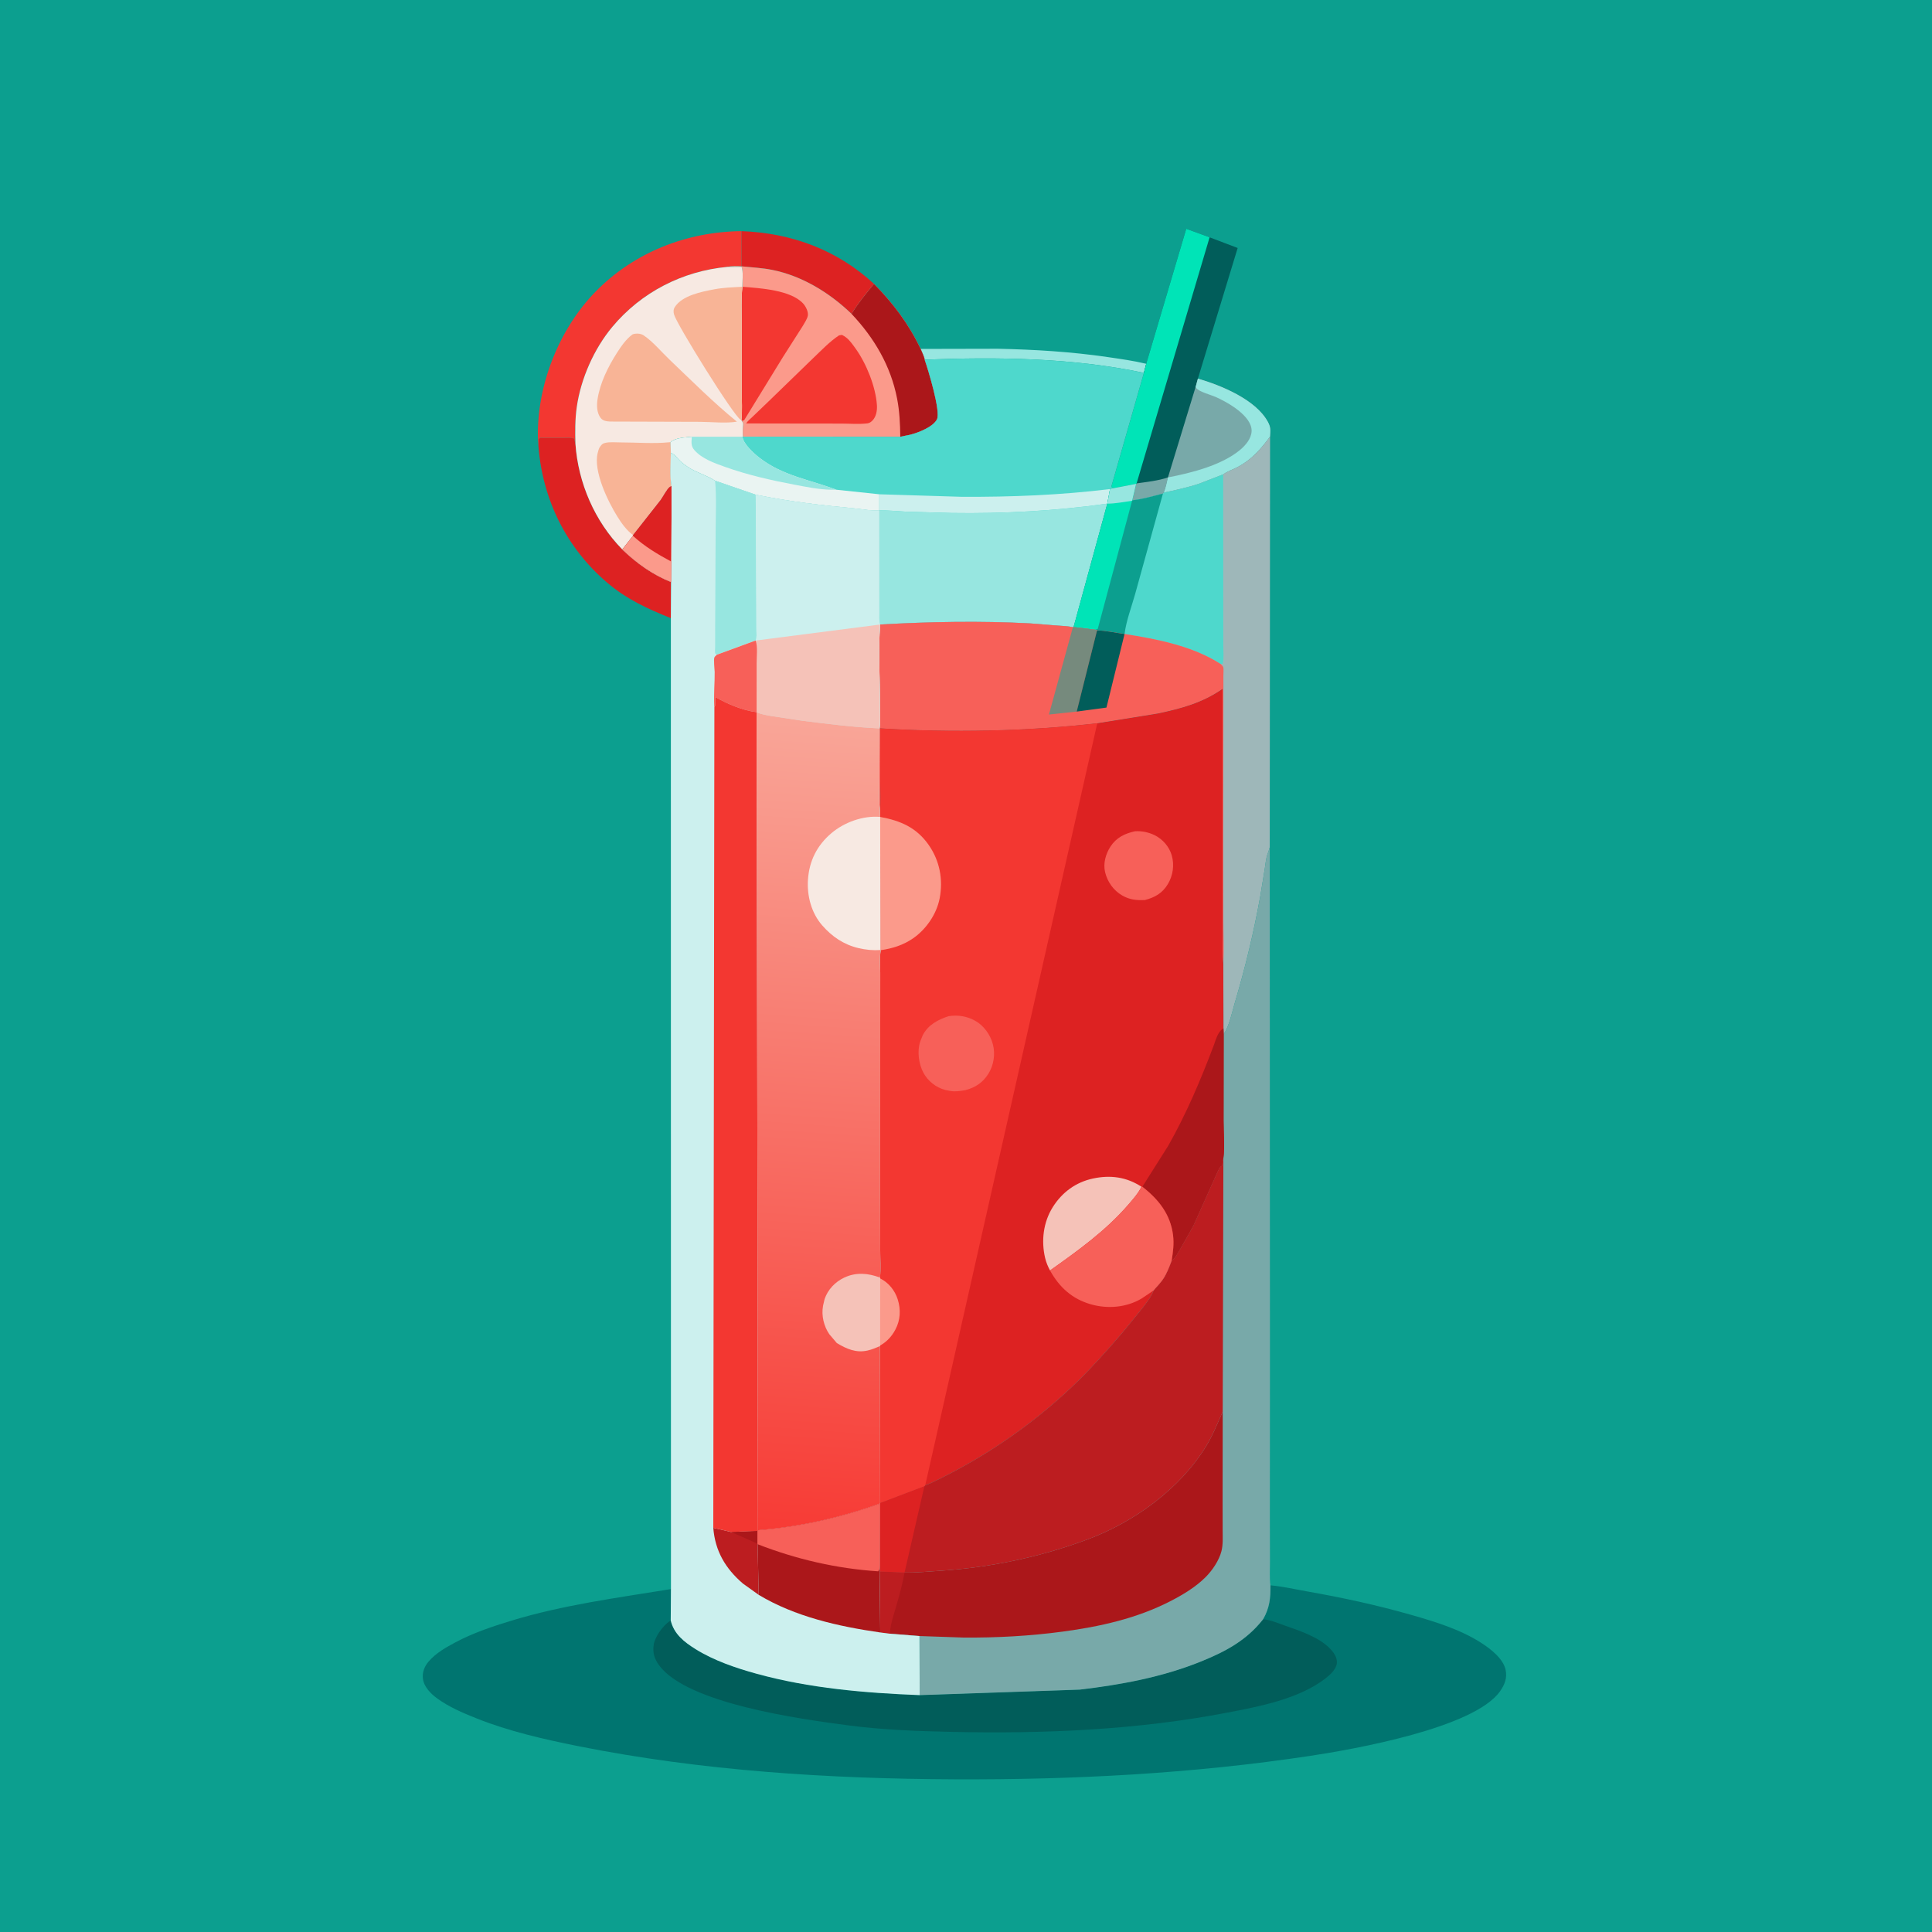 <svg version="1.1" xmlns="http://www.w3.org/2000/svg" style="display: block;" viewBox="0 0 2048 2048" width="1024" height="1024">
<defs>
	<linearGradient id="Gradient1" gradientUnits="userSpaceOnUse" x1="834.675" y1="1623.28" x2="896.656" y2="761.81">
		<stop class="stop0" offset="0" stop-opacity="1" stop-color="rgb(247,59,53)"/>
		<stop class="stop1" offset="1" stop-opacity="1" stop-color="rgb(249,166,152)"/>
	</linearGradient>
</defs>
<path transform="translate(0,0)" fill="rgb(12,159,143)" d="M -0 -0 L 2048 0 L 2048 2048 L -0 2048 L -0 -0 z"/>
<path transform="translate(0,0)" fill="rgb(151,230,224)" d="M 975.888 369.864 L 1057.82 369.686 C 1096.8 370.526 1135.76 372.859 1174.38 378.537 C 1187.94 380.53 1201.71 382.386 1215.04 385.625 L 1212.55 395.241 C 1136.99 379.173 1057.01 378.289 980.169 381.255 C 979.724 377.882 977.141 373.164 975.888 369.864 z"/>
<path transform="translate(0,0)" fill="rgb(221,34,34)" d="M 785.959 245.012 C 838.878 246.974 887.258 264.686 926.469 300.922 C 917.983 311.283 909.655 321.269 902.662 332.716 C 879.631 310.494 850.396 292.451 818.645 286.096 C 807.891 283.943 796.968 283.459 786.086 282.318 L 785.959 245.012 z"/>
<path transform="translate(0,0)" fill="rgb(221,34,34)" d="M 570.756 473.051 L 571.004 465.5 L 572.5 464.181 L 597.366 464.208 C 600.985 464.221 605.081 463.711 608.5 464.954 L 609.993 470.573 C 612.92 512.05 630.417 552.633 659.669 582.45 C 674.625 596.915 691.918 609.289 711.371 617 L 711.147 655.274 C 686.343 645.296 664.371 635.302 643.731 617.725 C 600.364 580.791 575.21 529.618 570.756 473.051 z"/>
<path transform="translate(0,0)" fill="rgb(243,55,49)" d="M 570.756 473.051 L 570.222 463.435 C 569.066 408.259 592.644 348.825 631.098 309.39 C 671.997 267.449 727.784 245.674 785.959 245.012 L 786.086 282.318 C 780.939 281.928 775.968 281.767 770.899 282.92 C 723.436 287.387 679.763 309.744 649.098 346.488 C 629.697 369.734 615.718 401.326 611.407 431.4 C 609.563 444.265 609.613 457.596 609.993 470.573 L 608.5 464.954 C 605.081 463.711 600.985 464.221 597.366 464.208 L 572.5 464.181 L 571.004 465.5 L 570.756 473.051 z"/>
<path transform="translate(0,0)" fill="rgb(1,93,90)" d="M 1215.04 385.625 L 1257.48 242.524 L 1282.23 251.572 L 1311.98 262.867 L 1269.83 401.323 C 1294.48 408.505 1331 423.423 1343.93 447 C 1347.3 453.15 1346.65 455.939 1346.32 462.713 C 1336.39 476.184 1326.94 486.979 1312 495.049 C 1307.35 497.563 1300.6 499.672 1296.61 502.938 L 1295.27 503.401 L 1270.92 512.827 C 1258.85 516.836 1246.07 519.561 1233.64 522.205 L 1232.77 523.225 C 1222.52 525.842 1210.74 529.336 1200.23 530.313 L 1204.33 512.93 L 1179.79 517.653 L 1177.98 516 L 1212.55 395.241 L 1215.04 385.625 z"/>
<path transform="translate(0,0)" fill="rgb(120,169,169)" d="M 1238.09 506.068 C 1236.84 511.516 1235.75 517.011 1233.64 522.205 L 1232.77 523.225 C 1222.52 525.842 1210.74 529.336 1200.23 530.313 L 1204.33 512.93 L 1204.84 512.411 C 1215.56 510.896 1227.92 509.607 1238.09 506.068 z"/>
<path transform="translate(0,0)" fill="rgb(0,228,183)" d="M 1215.04 385.625 L 1257.48 242.524 L 1282.23 251.572 L 1204.84 512.411 L 1204.33 512.93 L 1179.79 517.653 L 1177.98 516 L 1212.55 395.241 L 1215.04 385.625 z"/>
<path transform="translate(0,0)" fill="rgb(120,169,169)" d="M 1269.83 401.323 C 1294.48 408.505 1331 423.423 1343.93 447 C 1347.3 453.15 1346.65 455.939 1346.32 462.713 C 1336.39 476.184 1326.94 486.979 1312 495.049 C 1307.35 497.563 1300.6 499.672 1296.61 502.938 L 1295.27 503.401 L 1270.92 512.827 C 1258.85 516.836 1246.07 519.561 1233.64 522.205 C 1235.75 517.011 1236.84 511.516 1238.09 506.068 L 1267.37 410.3 L 1269.83 401.323 z"/>
<path transform="translate(0,0)" fill="rgb(151,230,224)" d="M 1269.83 401.323 C 1294.48 408.505 1331 423.423 1343.93 447 C 1347.3 453.15 1346.65 455.939 1346.32 462.713 C 1336.39 476.184 1326.94 486.979 1312 495.049 C 1307.35 497.563 1300.6 499.672 1296.61 502.938 L 1295.27 503.401 L 1270.92 512.827 C 1258.85 516.836 1246.07 519.561 1233.64 522.205 C 1235.75 517.011 1236.84 511.516 1238.09 506.068 C 1262.7 501.381 1294.81 493.288 1314.44 477.015 C 1320.24 472.198 1326.51 464.952 1326.76 457 C 1327.25 440.854 1300.97 426.184 1288.44 420.696 C 1283.12 418.368 1271.64 415.539 1268.06 411.377 L 1267.37 410.3 L 1269.83 401.323 z"/>
<path transform="translate(0,0)" fill="rgb(251,154,139)" d="M 786.086 282.318 C 796.968 283.459 807.891 283.943 818.645 286.096 C 850.396 292.451 879.631 310.494 902.662 332.716 C 909.655 321.269 917.983 311.283 926.469 300.922 C 946.898 321.672 963.318 343.508 975.888 369.864 C 977.141 373.164 979.724 377.882 980.169 381.255 C 983.633 391.017 997.456 436.23 993.219 444.5 C 989.01 452.716 973.208 458.752 964.639 460.882 L 954.325 462.979 L 787.653 462.865 C 787.136 459.24 787.275 454.618 787.699 450.985 C 788.013 448.288 787.576 448.345 786.283 446.087 L 785.96 445.306 C 786.995 435.388 786.256 424.604 786.251 414.597 L 786.278 343.263 C 786.304 330.294 785.532 316.868 786.98 303.998 C 786.921 298.315 788.152 287.821 786.122 282.822 L 770.899 282.92 C 775.968 281.767 780.939 281.928 786.086 282.318 z"/>
<path transform="translate(0,0)" fill="rgb(243,55,49)" d="M 786.98 303.998 C 805.512 305.475 838.652 307.346 851.642 322.053 C 854.198 324.947 856.992 330.527 856.354 334.5 C 855.799 337.96 852.775 342.374 851.025 345.445 L 829.813 378.697 L 788.805 445.462 L 786.283 446.087 L 785.96 445.306 C 786.995 435.388 786.256 424.604 786.251 414.597 L 786.278 343.263 C 786.304 330.294 785.532 316.868 786.98 303.998 z"/>
<path transform="translate(0,0)" fill="rgb(171,23,26)" d="M 926.469 300.922 C 946.898 321.672 963.318 343.508 975.888 369.864 C 977.141 373.164 979.724 377.882 980.169 381.255 C 983.633 391.017 997.456 436.23 993.219 444.5 C 989.01 452.716 973.208 458.752 964.639 460.882 L 954.325 462.979 C 954.181 449.329 953.558 435.941 950.954 422.5 C 944.231 387.793 926.663 358.114 902.662 332.716 C 909.655 321.269 917.983 311.283 926.469 300.922 z"/>
<path transform="translate(0,0)" fill="rgb(243,55,49)" d="M 889.42 355.5 L 892.5 355.013 C 894.179 355.852 895.669 356.691 897.126 357.889 C 901.189 361.23 904.099 365.518 907.133 369.752 C 918.375 385.442 928.255 409.834 929.566 429.425 C 929.936 434.953 928.941 441.448 924.979 445.617 C 923.467 447.209 921.728 448.519 919.5 448.789 C 910.56 449.873 900.602 449.018 891.545 449.013 L 832.704 448.945 L 790.961 448.866 C 792.546 446.225 795.501 443.964 797.718 441.794 L 814.072 426.119 L 862.302 379.353 C 870.936 371.172 879.479 362.068 889.42 355.5 z"/>
<path transform="translate(0,0)" fill="rgb(247,233,226)" d="M 770.899 282.92 L 786.122 282.822 C 788.152 287.821 786.921 298.315 786.98 303.998 C 785.532 316.868 786.304 330.294 786.278 343.263 L 786.251 414.597 C 786.256 424.604 786.995 435.388 785.96 445.306 L 786.283 446.087 C 787.576 448.345 788.013 448.288 787.699 450.985 C 787.275 454.618 787.136 459.24 787.653 462.865 L 787.106 463.156 L 733.35 463.018 C 726.378 463.724 716.454 463.923 710.866 468.657 L 711.13 480.026 C 711.06 491.386 709.885 504.078 711.813 515.236 C 711.21 515.491 710.547 515.635 710.004 516 C 707.124 517.935 702.473 526.961 700.099 530.139 L 670.981 567.138 L 670.933 567.99 L 659.669 582.45 C 630.417 552.633 612.92 512.05 609.993 470.573 C 609.613 457.596 609.563 444.265 611.407 431.4 C 615.718 401.326 629.697 369.734 649.098 346.488 C 679.763 309.744 723.436 287.387 770.899 282.92 z"/>
<path transform="translate(0,0)" fill="rgb(248,180,150)" d="M 670.981 567.138 C 664.332 562.314 658.889 554.722 654.559 547.805 C 644.476 531.699 628.683 499.387 633.606 480.063 L 633.9 479 C 634.604 476.233 635.113 474.538 637.016 472.309 C 638.461 470.617 639.221 470.082 641.49 469.5 C 646.249 468.28 652.886 468.98 657.806 468.977 C 674.504 468.964 692.957 470.531 709.418 468.819 L 710.866 468.657 L 711.13 480.026 C 711.06 491.386 709.885 504.078 711.813 515.236 C 711.21 515.491 710.547 515.635 710.004 516 C 707.124 517.935 702.473 526.961 700.099 530.139 L 670.981 567.138 z"/>
<path transform="translate(0,0)" fill="rgb(248,180,150)" d="M 785.96 445.306 L 785.119 444.973 C 777.672 440.977 717.734 344.421 714.553 333.5 C 713.76 330.779 713.743 327.961 715.318 325.5 C 723.207 313.175 743.705 309.252 757 306.71 C 766.895 304.818 776.938 304.545 786.98 303.998 C 785.532 316.868 786.304 330.294 786.278 343.263 L 786.251 414.597 C 786.256 424.604 786.995 435.388 785.96 445.306 z"/>
<path transform="translate(0,0)" fill="rgb(248,180,150)" d="M 670.483 354.5 C 671.702 354.067 672.048 353.882 673.5 353.728 C 676.75 353.381 679.788 353.818 682.493 355.639 C 692.091 362.105 701.21 373.099 709.689 381.181 C 733.066 403.465 756.12 426.598 781.166 446.989 C 769.135 448.944 754.104 447.204 741.75 447.151 L 646.761 446.864 C 642.809 446.607 639.041 446.242 636.5 442.757 C 632.598 437.407 632.428 429.677 633.382 423.377 C 636.05 405.746 644.68 388.591 654.19 373.729 C 658.622 366.802 663.795 359.355 670.483 354.5 z"/>
<path transform="translate(0,0)" fill="rgb(78,216,204)" d="M 980.169 381.255 C 1057.01 378.289 1136.99 379.173 1212.55 395.241 L 1177.98 516 L 1179.79 517.653 L 1176.7 518.419 L 1173.83 533.871 L 1138.07 664.708 L 1137.3 664.898 C 1132.06 663.591 1125.93 663.548 1120.52 663.09 L 1092.12 660.835 C 1038.71 658.008 986.333 659.043 932.975 662 C 931.655 657.742 932.09 653.147 932.081 648.73 L 932.04 626.246 L 932 540.986 C 923.958 541.705 914.127 539.703 906 538.948 C 870.725 535.673 835.833 531.552 801.116 524.424 L 758.054 509.593 C 749.408 503.806 738.358 501.078 729.476 495.188 C 726.451 493.182 723.434 491.007 720.846 488.456 C 717.776 485.429 715.285 481.512 711.13 480.026 L 710.866 468.657 C 716.454 463.923 726.378 463.724 733.35 463.018 L 787.106 463.156 L 787.653 462.865 L 954.325 462.979 L 964.639 460.882 C 973.208 458.752 989.01 452.716 993.219 444.5 C 997.456 436.23 983.633 391.017 980.169 381.255 z"/>
<path transform="translate(0,0)" fill="rgb(204,240,238)" d="M 1176.7 518.419 L 1173.83 533.871 C 1118.92 541.609 1063.75 544.626 1008.31 543.77 L 960.705 542.394 C 951.173 541.934 941.54 540.863 932 540.986 L 932.033 523.95 L 1019.34 526.638 C 1072.12 526.906 1124.28 524.828 1176.7 518.419 z"/>
<path transform="translate(0,0)" fill="rgb(234,244,242)" d="M 710.866 468.657 C 716.454 463.923 726.378 463.724 733.35 463.018 L 787.106 463.156 C 787.931 470.551 798.94 480.469 804.739 485.013 C 829.378 504.322 858.169 508.432 886.515 519.119 L 932.033 523.95 L 932 540.986 C 923.958 541.705 914.127 539.703 906 538.948 C 870.725 535.673 835.833 531.552 801.116 524.424 L 758.054 509.593 C 749.408 503.806 738.358 501.078 729.476 495.188 C 726.451 493.182 723.434 491.007 720.846 488.456 C 717.776 485.429 715.285 481.512 711.13 480.026 L 710.866 468.657 z"/>
<path transform="translate(0,0)" fill="rgb(151,230,224)" d="M 733.35 463.018 L 787.106 463.156 C 787.931 470.551 798.94 480.469 804.739 485.013 C 829.378 504.322 858.169 508.432 886.515 519.119 L 880.576 519.111 C 867.734 518.834 854.774 516.151 842.182 513.784 C 817.234 509.094 792.286 503.387 768.346 494.85 C 757.208 490.878 744.367 486.378 736.243 477.328 C 732.156 472.775 733.017 468.662 733.35 463.018 z"/>
<path transform="translate(0,0)" fill="rgb(151,230,224)" d="M 932 540.986 C 941.54 540.863 951.173 541.934 960.705 542.394 L 1008.31 543.77 C 1063.75 544.626 1118.92 541.609 1173.83 533.871 L 1138.07 664.708 L 1137.3 664.898 C 1132.06 663.591 1125.93 663.548 1120.52 663.09 L 1092.12 660.835 C 1038.71 658.008 986.333 659.043 932.975 662 C 931.655 657.742 932.09 653.147 932.081 648.73 L 932.04 626.246 L 932 540.986 z"/>
<path transform="translate(0,0)" fill="rgb(158,183,185)" d="M 1296.61 502.938 C 1300.6 499.672 1307.35 497.563 1312 495.049 C 1326.94 486.979 1336.39 476.184 1346.32 462.713 L 1345.99 898.164 C 1345.26 900.653 1344.54 903.086 1343.62 905.51 C 1341.9 910.035 1341.57 915.705 1340.77 920.5 L 1336.17 948.742 C 1329.2 987.856 1320.09 1025.53 1308.79 1063.62 C 1305.82 1073.62 1303.07 1087.8 1297.1 1096.35 L 1296.91 1090.15 L 1296.74 1021.51 C 1295.54 1011.5 1296.2 1000.92 1296.17 990.826 L 1296.08 937.074 L 1296.05 730.14 C 1274.86 745.031 1252.31 751.068 1227.25 756.357 L 1163.15 766.687 C 1087.28 775.327 1009.28 776.794 933.022 772.115 L 933.105 828.625 C 933.116 838.613 933.867 849.264 932.847 859.175 C 931.373 848.862 932.262 837.057 932.212 826.616 L 932.335 772.118 C 933.522 764.166 932.669 754.725 932.71 746.617 C 932.851 718.7 930.848 689.766 932.975 662 C 986.333 659.043 1038.71 658.008 1092.12 660.835 L 1120.52 663.09 C 1125.93 663.548 1132.06 663.591 1137.3 664.898 L 1138.07 664.708 L 1173.83 533.871 L 1176.7 518.419 L 1179.79 517.653 L 1204.33 512.93 L 1200.23 530.313 C 1210.74 529.336 1222.52 525.842 1232.77 523.225 L 1233.64 522.205 C 1246.07 519.561 1258.85 516.836 1270.92 512.827 L 1295.27 503.401 L 1296.61 502.938 z"/>
<path transform="translate(0,0)" fill="rgb(78,216,204)" d="M 1233.64 522.205 C 1246.07 519.561 1258.85 516.836 1270.92 512.827 L 1295.27 503.401 L 1296.61 502.938 L 1296.71 647.798 L 1296.75 684.339 C 1296.75 690.366 1297.55 697.729 1296.19 703.522 L 1294.12 704.014 C 1264.73 684.85 1226.24 677.344 1192.07 672.059 C 1182.47 670.791 1172.58 668.55 1162.93 668.244 L 1161.32 667.541 L 1138.07 664.708 L 1173.83 533.871 L 1176.7 518.419 L 1179.79 517.653 L 1204.33 512.93 L 1200.23 530.313 C 1210.74 529.336 1222.52 525.842 1232.77 523.225 L 1233.64 522.205 z"/>
<path transform="translate(0,0)" fill="rgb(12,159,143)" d="M 1204.33 512.93 L 1200.23 530.313 C 1210.74 529.336 1222.52 525.842 1232.77 523.225 L 1203.3 629.69 C 1199.5 643.29 1193.81 658.067 1192.07 672.059 C 1182.47 670.791 1172.58 668.55 1162.93 668.244 L 1161.32 667.541 L 1138.07 664.708 L 1173.83 533.871 L 1176.7 518.419 L 1179.79 517.653 L 1204.33 512.93 z"/>
<path transform="translate(0,0)" fill="rgb(0,228,183)" d="M 1204.33 512.93 L 1200.23 530.313 L 1200.05 530.836 L 1163.66 666.697 L 1161.32 667.541 L 1138.07 664.708 L 1173.83 533.871 L 1176.7 518.419 L 1179.79 517.653 L 1204.33 512.93 z"/>
<path transform="translate(0,0)" fill="rgb(151,230,224)" d="M 1204.33 512.93 L 1200.23 530.313 L 1200.05 530.836 C 1191.59 531.993 1182.32 533.962 1173.83 533.871 L 1176.7 518.419 L 1179.79 517.653 L 1204.33 512.93 z"/>
<path transform="translate(0,0)" fill="rgb(247,96,89)" d="M 932.975 662 C 986.333 659.043 1038.71 658.008 1092.12 660.835 L 1120.52 663.09 C 1125.93 663.548 1132.06 663.591 1137.3 664.898 L 1138.07 664.708 L 1161.32 667.541 L 1162.93 668.244 C 1172.58 668.55 1182.47 670.791 1192.07 672.059 C 1226.24 677.344 1264.73 684.85 1294.12 704.014 C 1294.96 705.049 1296.14 705.882 1296.64 707.119 C 1297.3 708.753 1296.81 714.181 1296.84 716.105 L 1296.88 744.226 L 1296.74 884.596 L 1296.83 975.626 C 1296.85 990.827 1297.59 1006.37 1296.74 1021.51 C 1295.54 1011.5 1296.2 1000.92 1296.17 990.826 L 1296.08 937.074 L 1296.05 730.14 C 1274.86 745.031 1252.31 751.068 1227.25 756.357 L 1163.15 766.687 C 1087.28 775.327 1009.28 776.794 933.022 772.115 L 933.105 828.625 C 933.116 838.613 933.867 849.264 932.847 859.175 C 931.373 848.862 932.262 837.057 932.212 826.616 L 932.335 772.118 C 933.522 764.166 932.669 754.725 932.71 746.617 C 932.851 718.7 930.848 689.766 932.975 662 z"/>
<path transform="translate(0,0)" fill="rgb(118,138,125)" d="M 1138.07 664.708 L 1161.32 667.541 L 1162.93 668.244 L 1141.36 754.293 L 1111.9 757.436 L 1137.3 664.898 L 1138.07 664.708 z"/>
<path transform="translate(0,0)" fill="rgb(1,93,90)" d="M 1162.93 668.244 C 1172.58 668.55 1182.47 670.791 1192.07 672.059 L 1172.88 750.068 L 1141.36 754.293 L 1162.93 668.244 z"/>
<path transform="translate(0,0)" fill="rgb(0,117,112)" d="M 1346.67 1680.5 C 1360.18 1681.78 1373.66 1684.87 1387.04 1687.23 C 1424.05 1693.75 1460.23 1701.63 1496.38 1711.97 C 1521.42 1719.13 1548.12 1727.32 1570.16 1741.5 C 1579.87 1747.75 1593.42 1758.08 1595.99 1770 C 1597.87 1778.74 1595.06 1785.82 1590.05 1792.9 C 1562.53 1831.74 1435.78 1854.21 1388.81 1861.31 C 1264.1 1880.14 1138.21 1886.69 1012.2 1886.16 C 878.908 1885.59 744.199 1877.2 613.273 1851.06 C 576.617 1843.73 539.448 1835.27 504.666 1821.37 C 490.481 1815.7 476.065 1809.52 463.624 1800.54 C 456.776 1795.59 449.399 1788.24 448.314 1779.5 C 447.468 1772.68 449.946 1766.4 454.356 1761.29 C 462.145 1752.26 472.533 1746.4 482.935 1740.87 C 501.551 1730.98 521.361 1724.33 541.454 1718.18 C 596.689 1701.27 654.389 1693.76 711.249 1684.49 L 711.005 1717.78 C 714.373 1732.17 725.371 1740.69 737.341 1748.16 C 756.766 1760.28 780.074 1768.2 802.063 1774.25 C 858.049 1789.67 917.071 1794.65 974.907 1796.91 L 1144.68 1791.07 C 1188.11 1785.93 1231.41 1777.99 1272.16 1761.64 C 1298.45 1751.09 1321.09 1739.2 1338.89 1716.57 C 1345.84 1704.4 1346.9 1694.15 1346.67 1680.5 z"/>
<path transform="translate(0,0)" fill="rgb(1,93,90)" d="M 1338.89 1716.57 C 1346.38 1716.97 1353.92 1720.34 1360.93 1722.8 C 1377.25 1728.54 1399.09 1735.49 1410.93 1748.7 C 1414.39 1752.55 1417.49 1757.29 1417.15 1762.68 C 1416.75 1769.18 1410.2 1775.2 1405.35 1778.97 C 1377.01 1801.04 1334.99 1808.93 1300.42 1815.56 C 1205.42 1833.77 1107.03 1837.99 1010.5 1835.92 C 973.089 1835.11 935.175 1833.77 898.07 1828.82 C 849.081 1822.28 728.503 1806.09 698.584 1765.15 C 693.693 1758.45 691.728 1751.92 692.934 1743.63 C 694.193 1734.98 702.801 1723.16 710.111 1718.31 L 711.005 1717.78 C 714.373 1732.17 725.371 1740.69 737.341 1748.16 C 756.766 1760.28 780.074 1768.2 802.063 1774.25 C 858.049 1789.67 917.071 1794.65 974.907 1796.91 L 1144.68 1791.07 C 1188.11 1785.93 1231.41 1777.99 1272.16 1761.64 C 1298.45 1751.09 1321.09 1739.2 1338.89 1716.57 z"/>
<path transform="translate(0,0)" fill="rgb(120,169,169)" d="M 1345.99 898.164 L 1346.2 1438.7 L 1346.11 1606.93 L 1346.21 1655.51 C 1346.25 1663.7 1345.64 1672.41 1346.67 1680.5 C 1346.9 1694.15 1345.84 1704.4 1338.89 1716.57 C 1321.09 1739.2 1298.45 1751.09 1272.16 1761.64 C 1231.41 1777.99 1188.11 1785.93 1144.68 1791.07 L 974.907 1796.91 L 974.691 1734.27 L 943.384 1731.8 L 933.091 1730.48 L 932.435 1665.86 L 932.785 1659.62 L 932.925 1593.77 L 932.984 1593.21 L 979.897 1575.4 L 980.797 1574.43 L 986.779 1572.07 C 1041.16 1546.43 1091.78 1512.07 1135.52 1470.81 C 1154.97 1452.46 1172.62 1432.64 1190.01 1412.37 L 1211.39 1386.08 C 1215.66 1380.5 1220.36 1374.66 1222.79 1368 C 1225.96 1364.06 1229.65 1360.58 1232.54 1356.4 C 1236.75 1350.32 1239.38 1343.22 1241.98 1336.34 C 1246.07 1333.31 1248.47 1328.19 1251.1 1323.92 L 1265.03 1299.26 L 1282.63 1260 L 1290.5 1242.44 C 1291.38 1240.69 1292.45 1237.76 1294 1236.51 L 1295.5 1235.51 C 1295.59 1232.75 1296.26 1230.1 1296.84 1227.41 C 1298.49 1215.21 1296.99 1200.69 1297 1188.16 L 1297.1 1096.35 C 1303.07 1087.8 1305.82 1073.62 1308.79 1063.62 C 1320.09 1025.53 1329.2 987.856 1336.17 948.742 L 1340.77 920.5 C 1341.57 915.705 1341.9 910.035 1343.62 905.51 C 1344.54 903.086 1345.26 900.653 1345.99 898.164 z"/>
<path transform="translate(0,0)" fill="rgb(171,23,26)" d="M 958.867 1666.93 C 971.291 1667.22 984.053 1665.92 996.456 1665.1 C 1049.87 1661.6 1101.94 1650.68 1152.16 1632.1 C 1201.97 1613.68 1250.77 1578.44 1278.69 1532.77 C 1285.69 1521.32 1290.56 1508.68 1296.13 1496.51 L 1296.02 1590.72 L 1296.07 1622.52 C 1296.08 1629.75 1296.59 1637.09 1294.82 1644.17 C 1292.32 1654.15 1285.1 1664.73 1277.92 1671.89 C 1267.25 1682.54 1253.55 1690.71 1240.17 1697.55 C 1204.78 1715.66 1165.96 1724.28 1126.8 1729.53 C 1091.74 1734.24 1056.62 1736.16 1021.24 1735.88 L 974.691 1734.27 L 943.384 1731.8 L 933.091 1730.48 L 932.435 1665.86 L 958.867 1666.93 z"/>
<path transform="translate(0,0)" fill="rgb(188,29,32)" d="M 932.435 1665.86 L 958.867 1666.93 C 956.537 1679.89 953.017 1692.28 949.353 1704.91 C 946.867 1713.48 943.577 1722.82 943.384 1731.8 L 933.091 1730.48 L 932.435 1665.86 z"/>
<path transform="translate(0,0)" fill="rgb(188,29,32)" d="M 1241.98 1336.34 C 1246.07 1333.31 1248.47 1328.19 1251.1 1323.92 L 1265.03 1299.26 L 1282.63 1260 L 1290.5 1242.44 C 1291.38 1240.69 1292.45 1237.76 1294 1236.51 L 1295.5 1235.51 C 1295.59 1232.75 1296.26 1230.1 1296.84 1227.41 L 1296.13 1496.51 C 1290.56 1508.68 1285.69 1521.32 1278.69 1532.77 C 1250.77 1578.44 1201.97 1613.68 1152.16 1632.1 C 1101.94 1650.68 1049.87 1661.6 996.456 1665.1 C 984.053 1665.92 971.291 1667.22 958.867 1666.93 L 932.435 1665.86 L 932.785 1659.62 L 932.925 1593.77 L 932.984 1593.21 L 979.897 1575.4 L 980.797 1574.43 L 986.779 1572.07 C 1041.16 1546.43 1091.78 1512.07 1135.52 1470.81 C 1154.97 1452.46 1172.62 1432.64 1190.01 1412.37 L 1211.39 1386.08 C 1215.66 1380.5 1220.36 1374.66 1222.79 1368 C 1225.96 1364.06 1229.65 1360.58 1232.54 1356.4 C 1236.75 1350.32 1239.38 1343.22 1241.98 1336.34 z"/>
<path transform="translate(0,0)" fill="rgb(221,34,34)" d="M 979.897 1575.4 L 958.867 1666.93 L 932.435 1665.86 L 932.785 1659.62 L 932.925 1593.77 L 932.984 1593.21 L 979.897 1575.4 z"/>
<path transform="translate(0,0)" fill="rgb(221,34,34)" d="M 1163.15 766.687 L 1227.25 756.357 C 1252.31 751.068 1274.86 745.031 1296.05 730.14 L 1296.08 937.074 L 1296.17 990.826 C 1296.2 1000.92 1295.54 1011.5 1296.74 1021.51 L 1296.91 1090.15 L 1297.1 1096.35 L 1297 1188.16 C 1296.99 1200.69 1298.49 1215.21 1296.84 1227.41 C 1296.26 1230.1 1295.59 1232.75 1295.5 1235.51 L 1294 1236.51 C 1292.45 1237.76 1291.38 1240.69 1290.5 1242.44 L 1282.63 1260 L 1265.03 1299.26 L 1251.1 1323.92 C 1248.47 1328.19 1246.07 1333.31 1241.98 1336.34 C 1239.38 1343.22 1236.75 1350.32 1232.54 1356.4 C 1229.65 1360.58 1225.96 1364.06 1222.79 1368 C 1220.36 1374.66 1215.66 1380.5 1211.39 1386.08 L 1190.01 1412.37 C 1172.62 1432.64 1154.97 1452.46 1135.52 1470.81 C 1091.78 1512.07 1041.16 1546.43 986.779 1572.07 L 980.797 1574.43 L 979.897 1575.4 L 932.984 1593.21 L 932.859 1426.83 L 933.025 1426.27 L 933.063 1355.18 L 932.864 1354.3 C 933.843 1344.62 933.059 1334.16 933.044 1324.37 L 932.958 1264.87 L 933.075 1077.77 L 933.092 1031.3 C 933.087 1023.73 932.131 1014.58 933.758 1007.23 L 933.241 1007.07 L 933.021 865.969 L 932.847 859.175 C 933.867 849.264 933.116 838.613 933.105 828.625 L 933.022 772.115 C 1009.28 776.794 1087.28 775.327 1163.15 766.687 z"/>
<path transform="translate(0,0)" fill="rgb(247,96,89)" d="M 1203.15 881.168 C 1210.26 880.684 1217.69 882.244 1224.06 885.387 C 1232.54 889.574 1239.49 897.581 1242.11 906.737 C 1245.05 917.012 1243.42 928.092 1237.97 937.195 C 1232.19 946.852 1224.23 951.267 1213.72 954.063 C 1204.77 954.473 1197.47 953.796 1189.57 949.229 C 1180.38 943.912 1173.95 934.853 1171.46 924.589 C 1169.23 915.406 1172.04 905.267 1177.08 897.5 C 1183.36 887.832 1192.28 883.569 1203.15 881.168 z"/>
<path transform="translate(0,0)" fill="rgb(245,194,184)" d="M 1113.07 1346.76 C 1110.83 1342.58 1108.94 1338.1 1107.86 1333.47 C 1103.59 1315.26 1105.93 1295.65 1115.94 1279.67 C 1125.78 1263.94 1140.34 1253.2 1158.57 1249.29 C 1176.98 1245.34 1194.15 1247.59 1209.99 1257.99 C 1206.76 1264.83 1200.96 1271.31 1196.04 1277.02 C 1172.33 1304.55 1142.55 1325.87 1113.07 1346.76 z"/>
<path transform="translate(0,0)" fill="rgb(171,23,26)" d="M 1296.91 1090.15 L 1297.1 1096.35 L 1297 1188.16 C 1296.99 1200.69 1298.49 1215.21 1296.84 1227.41 C 1296.26 1230.1 1295.59 1232.75 1295.5 1235.51 L 1294 1236.51 C 1292.45 1237.76 1291.38 1240.69 1290.5 1242.44 L 1282.63 1260 L 1265.03 1299.26 L 1251.1 1323.92 C 1248.47 1328.19 1246.07 1333.31 1241.98 1336.34 C 1243.48 1327.31 1244.61 1318.54 1243.49 1309.39 C 1240.78 1287.17 1228.02 1271.26 1210.93 1257.99 L 1238.39 1214.52 C 1257.69 1180.41 1272.75 1144.87 1286.59 1108.27 C 1288.85 1102.27 1290.95 1093.29 1296.91 1090.15 z"/>
<path transform="translate(0,0)" fill="rgb(247,96,89)" d="M 1209.99 1257.99 L 1210.93 1257.99 C 1228.02 1271.26 1240.78 1287.17 1243.49 1309.39 C 1244.61 1318.54 1243.48 1327.31 1241.98 1336.34 C 1239.38 1343.22 1236.75 1350.32 1232.54 1356.4 C 1229.65 1360.58 1225.96 1364.06 1222.79 1368 L 1210.15 1376.5 C 1194.01 1386.07 1174.22 1387.72 1156.36 1382.62 C 1136.5 1376.95 1122.97 1364.58 1113.07 1346.76 C 1142.55 1325.87 1172.33 1304.55 1196.04 1277.02 C 1200.96 1271.31 1206.76 1264.83 1209.99 1257.99 z"/>
<path transform="translate(0,0)" fill="rgb(243,55,49)" d="M 932.847 859.175 C 933.867 849.264 933.116 838.613 933.105 828.625 L 933.022 772.115 C 1009.28 776.794 1087.28 775.327 1163.15 766.687 L 980.797 1574.43 L 979.897 1575.4 L 932.984 1593.21 L 932.859 1426.83 L 933.025 1426.27 L 933.063 1355.18 L 932.864 1354.3 C 933.843 1344.62 933.059 1334.16 933.044 1324.37 L 932.958 1264.87 L 933.075 1077.77 L 933.092 1031.3 C 933.087 1023.73 932.131 1014.58 933.758 1007.23 L 933.241 1007.07 L 933.021 865.969 L 932.847 859.175 z"/>
<path transform="translate(0,0)" fill="rgb(251,154,139)" d="M 933.063 1355.18 C 942.063 1359.76 948.613 1367.85 951.65 1377.48 C 955.073 1388.33 954.473 1399.41 949.108 1409.49 C 945.325 1416.6 940.075 1422.34 933.025 1426.27 L 933.063 1355.18 z"/>
<path transform="translate(0,0)" fill="rgb(247,96,89)" d="M 1005.67 1077.16 C 1015.51 1075.7 1024.85 1077.15 1033.59 1081.98 C 1042.93 1087.14 1049.84 1096.86 1052.53 1107.11 C 1055.23 1117.42 1053.42 1128.98 1047.82 1138.07 C 1042.03 1147.47 1033.91 1152.85 1023.33 1155.6 C 1018.04 1156.52 1012.66 1157.39 1007.32 1156.44 L 1006 1156.2 L 1001.94 1155.38 C 992.096 1152.77 983.504 1145.92 978.739 1136.92 C 973.889 1127.76 972.097 1114.38 975.378 1104.41 L 975.875 1103 L 978.091 1097.5 C 983.672 1086.41 994.39 1080.8 1005.67 1077.16 z"/>
<path transform="translate(0,0)" fill="rgb(251,154,139)" d="M 933.021 865.969 C 954.679 870.001 971.582 877.196 984.542 895.806 C 996.156 912.485 999.886 932.348 996.079 952.256 C 992.858 969.099 981.526 985.477 967.391 995.014 C 956.939 1002.06 946.049 1005.38 933.758 1007.23 L 933.241 1007.07 L 933.021 865.969 z"/>
<path transform="translate(0,0)" fill="rgb(204,240,238)" d="M 711.13 480.026 C 715.285 481.512 717.776 485.429 720.846 488.456 C 723.434 491.007 726.451 493.182 729.476 495.188 C 738.358 501.078 749.408 503.806 758.054 509.593 L 801.116 524.424 C 835.833 531.552 870.725 535.673 906 538.948 C 914.127 539.703 923.958 541.705 932 540.986 L 932.04 626.246 L 932.081 648.73 C 932.09 653.147 931.655 657.742 932.975 662 C 930.848 689.766 932.851 718.7 932.71 746.617 C 932.669 754.725 933.522 764.166 932.335 772.118 L 932.212 826.616 C 932.262 837.057 931.373 848.862 932.847 859.175 L 933.021 865.969 L 933.241 1007.07 L 933.758 1007.23 C 932.131 1014.58 933.087 1023.73 933.092 1031.3 L 933.075 1077.77 L 932.958 1264.87 L 933.044 1324.37 C 933.059 1334.16 933.843 1344.62 932.864 1354.3 L 933.063 1355.18 L 933.025 1426.27 L 932.859 1426.83 L 932.984 1593.21 L 932.925 1593.77 L 932.785 1659.62 L 932.435 1665.86 L 933.091 1730.48 L 943.384 1731.8 L 974.691 1734.27 L 974.907 1796.91 C 917.071 1794.65 858.049 1789.67 802.063 1774.25 C 780.074 1768.2 756.766 1760.28 737.341 1748.16 C 725.371 1740.69 714.373 1732.17 711.005 1717.78 L 711.249 1684.49 L 711.147 655.274 L 711.371 617 C 691.918 609.289 674.625 596.915 659.669 582.45 L 670.933 567.99 L 670.981 567.138 L 700.099 530.139 C 702.473 526.961 707.124 517.935 710.004 516 C 710.547 515.635 711.21 515.491 711.813 515.236 C 709.885 504.078 711.06 491.386 711.13 480.026 z"/>
<path transform="translate(0,0)" fill="rgb(188,29,32)" d="M 756.105 1619.53 L 774.907 1623.94 L 802.866 1622.81 L 802.88 1636.32 L 803.084 1636.93 L 804.269 1690.62 L 787.51 1678.62 C 768.906 1662.64 758.027 1644.03 756.105 1619.53 z"/>
<path transform="translate(0,0)" fill="rgb(171,23,26)" d="M 774.907 1623.94 L 802.866 1622.81 L 802.88 1636.32 L 774.907 1623.94 z"/>
<path transform="translate(0,0)" fill="rgb(221,34,34)" d="M 670.981 567.138 L 700.099 530.139 C 702.473 526.961 707.124 517.935 710.004 516 C 710.547 515.635 711.21 515.491 711.813 515.236 L 711.829 548.825 L 711.371 617 C 691.918 609.289 674.625 596.915 659.669 582.45 L 670.933 567.99 L 670.981 567.138 z"/>
<path transform="translate(0,0)" fill="rgb(251,154,139)" d="M 711.829 548.825 L 711.371 617 C 691.918 609.289 674.625 596.915 659.669 582.45 L 670.933 567.99 C 683.113 579.133 696.716 587.336 711.197 595.093 L 711.829 548.825 z"/>
<path transform="translate(0,0)" fill="rgb(151,230,224)" d="M 758.054 509.593 L 801.116 524.424 L 801.724 640.766 L 801.832 667.691 C 801.838 671.091 802.499 675.984 801.024 679.008 L 759.912 694.077 C 759.309 693.541 758.385 693.225 758.102 692.47 C 757.643 691.244 758.093 687.084 758.092 685.626 L 758.122 664.136 L 758.595 564.315 C 758.651 546.241 759.631 527.586 758.054 509.593 z"/>
<path transform="translate(0,0)" fill="rgb(171,23,26)" d="M 802.933 1622.14 C 847.364 1618.65 891.067 1608.83 932.925 1593.77 L 932.785 1659.62 L 932.435 1665.86 L 933.091 1730.48 C 888.844 1724.1 843.01 1713.86 804.269 1690.62 L 803.084 1636.93 L 802.88 1636.32 L 802.866 1622.81 L 802.933 1622.14 z"/>
<path transform="translate(0,0)" fill="rgb(247,96,89)" d="M 802.933 1622.14 C 847.364 1618.65 891.067 1608.83 932.925 1593.77 L 932.785 1659.62 C 932.563 1662.19 932.582 1663.55 930.921 1665.66 C 886.99 1662.83 844.038 1652.88 803.084 1636.93 L 802.88 1636.32 L 802.866 1622.81 L 802.933 1622.14 z"/>
<path transform="translate(0,0)" fill="rgb(204,240,238)" d="M 801.116 524.424 C 835.833 531.552 870.725 535.673 906 538.948 C 914.127 539.703 923.958 541.705 932 540.986 L 932.04 626.246 L 932.081 648.73 C 932.09 653.147 931.655 657.742 932.975 662 C 930.848 689.766 932.851 718.7 932.71 746.617 C 932.669 754.725 933.522 764.166 932.335 772.118 C 904.672 770.893 876.934 767.35 849.493 763.871 L 817.828 759.022 C 812.36 757.995 807.068 757.423 802.03 754.901 C 787.894 753.288 770.519 746.015 758.343 738.894 L 758.089 748 L 757.279 749.77 L 757.16 748.128 C 756.458 736.445 757.805 724.01 757.621 712.194 C 757.575 709.239 756.29 699.296 757.292 697 C 757.815 695.801 759.038 695.051 759.912 694.077 L 801.024 679.008 C 802.499 675.984 801.838 671.091 801.832 667.691 L 801.724 640.766 L 801.116 524.424 z"/>
<path transform="translate(0,0)" fill="rgb(245,194,184)" d="M 801.024 679.008 L 932.975 662 C 930.848 689.766 932.851 718.7 932.71 746.617 C 932.669 754.725 933.522 764.166 932.335 772.118 C 904.672 770.893 876.934 767.35 849.493 763.871 L 817.828 759.022 C 812.36 757.995 807.068 757.423 802.03 754.901 C 787.894 753.288 770.519 746.015 758.343 738.894 L 758.089 748 L 757.279 749.77 L 757.16 748.128 C 756.458 736.445 757.805 724.01 757.621 712.194 C 757.575 709.239 756.29 699.296 757.292 697 C 757.815 695.801 759.038 695.051 759.912 694.077 L 801.024 679.008 z"/>
<path transform="translate(0,0)" fill="rgb(247,96,89)" d="M 801.024 679.008 C 803.315 685.596 802.034 695.655 802.06 702.835 L 802.03 754.901 C 787.894 753.288 770.519 746.015 758.343 738.894 L 758.089 748 L 757.279 749.77 L 757.16 748.128 C 756.458 736.445 757.805 724.01 757.621 712.194 C 757.575 709.239 756.29 699.296 757.292 697 C 757.815 695.801 759.038 695.051 759.912 694.077 L 801.024 679.008 z"/>
<path transform="translate(0,0)" fill="rgb(243,55,49)" d="M 757.279 749.77 L 758.089 748 L 758.343 738.894 C 770.519 746.015 787.894 753.288 802.03 754.901 L 803.198 1407.78 L 802.933 1622.14 L 802.866 1622.81 L 774.907 1623.94 L 756.105 1619.53 L 757.279 749.77 z"/>
<path transform="translate(0,0)" fill="url(#Gradient1)" d="M 802.03 754.901 C 807.068 757.423 812.36 757.995 817.828 759.022 L 849.493 763.871 C 876.934 767.35 904.672 770.893 932.335 772.118 L 932.212 826.616 C 932.262 837.057 931.373 848.862 932.847 859.175 L 933.021 865.969 L 933.241 1007.07 L 933.758 1007.23 C 932.131 1014.58 933.087 1023.73 933.092 1031.3 L 933.075 1077.77 L 932.958 1264.87 L 933.044 1324.37 C 933.059 1334.16 933.843 1344.62 932.864 1354.3 L 933.063 1355.18 L 933.025 1426.27 L 932.859 1426.83 L 932.984 1593.21 L 932.925 1593.77 C 891.067 1608.83 847.364 1618.65 802.933 1622.14 L 803.198 1407.78 L 802.03 754.901 z"/>
<path transform="translate(0,0)" fill="rgb(245,194,184)" d="M 887.078 1423.72 L 879.121 1414.34 C 873.29 1405.91 870.559 1394.46 872.448 1384.3 L 872.71 1383 L 874.132 1377 C 877.584 1366.88 885.385 1358.79 894.965 1354.29 C 907.504 1348.38 920.262 1349.54 932.864 1354.3 L 933.063 1355.18 L 933.025 1426.27 L 932.859 1426.83 C 928.617 1428.76 924.341 1430.53 919.784 1431.59 C 907.493 1434.44 897.323 1429.85 887.078 1423.72 z"/>
<path transform="translate(0,0)" fill="rgb(247,233,226)" d="M 933.241 1007.07 C 925.276 1007.6 917.726 1006.86 910 1005.02 C 894.333 1001.3 882.025 992.913 871.5 980.851 C 860.068 967.75 855.361 949.631 856.476 932.562 C 857.784 912.56 866.105 896.069 881.41 883.119 C 895.094 871.541 915.034 864.384 933.021 865.969 L 933.241 1007.07 z"/>
</svg>